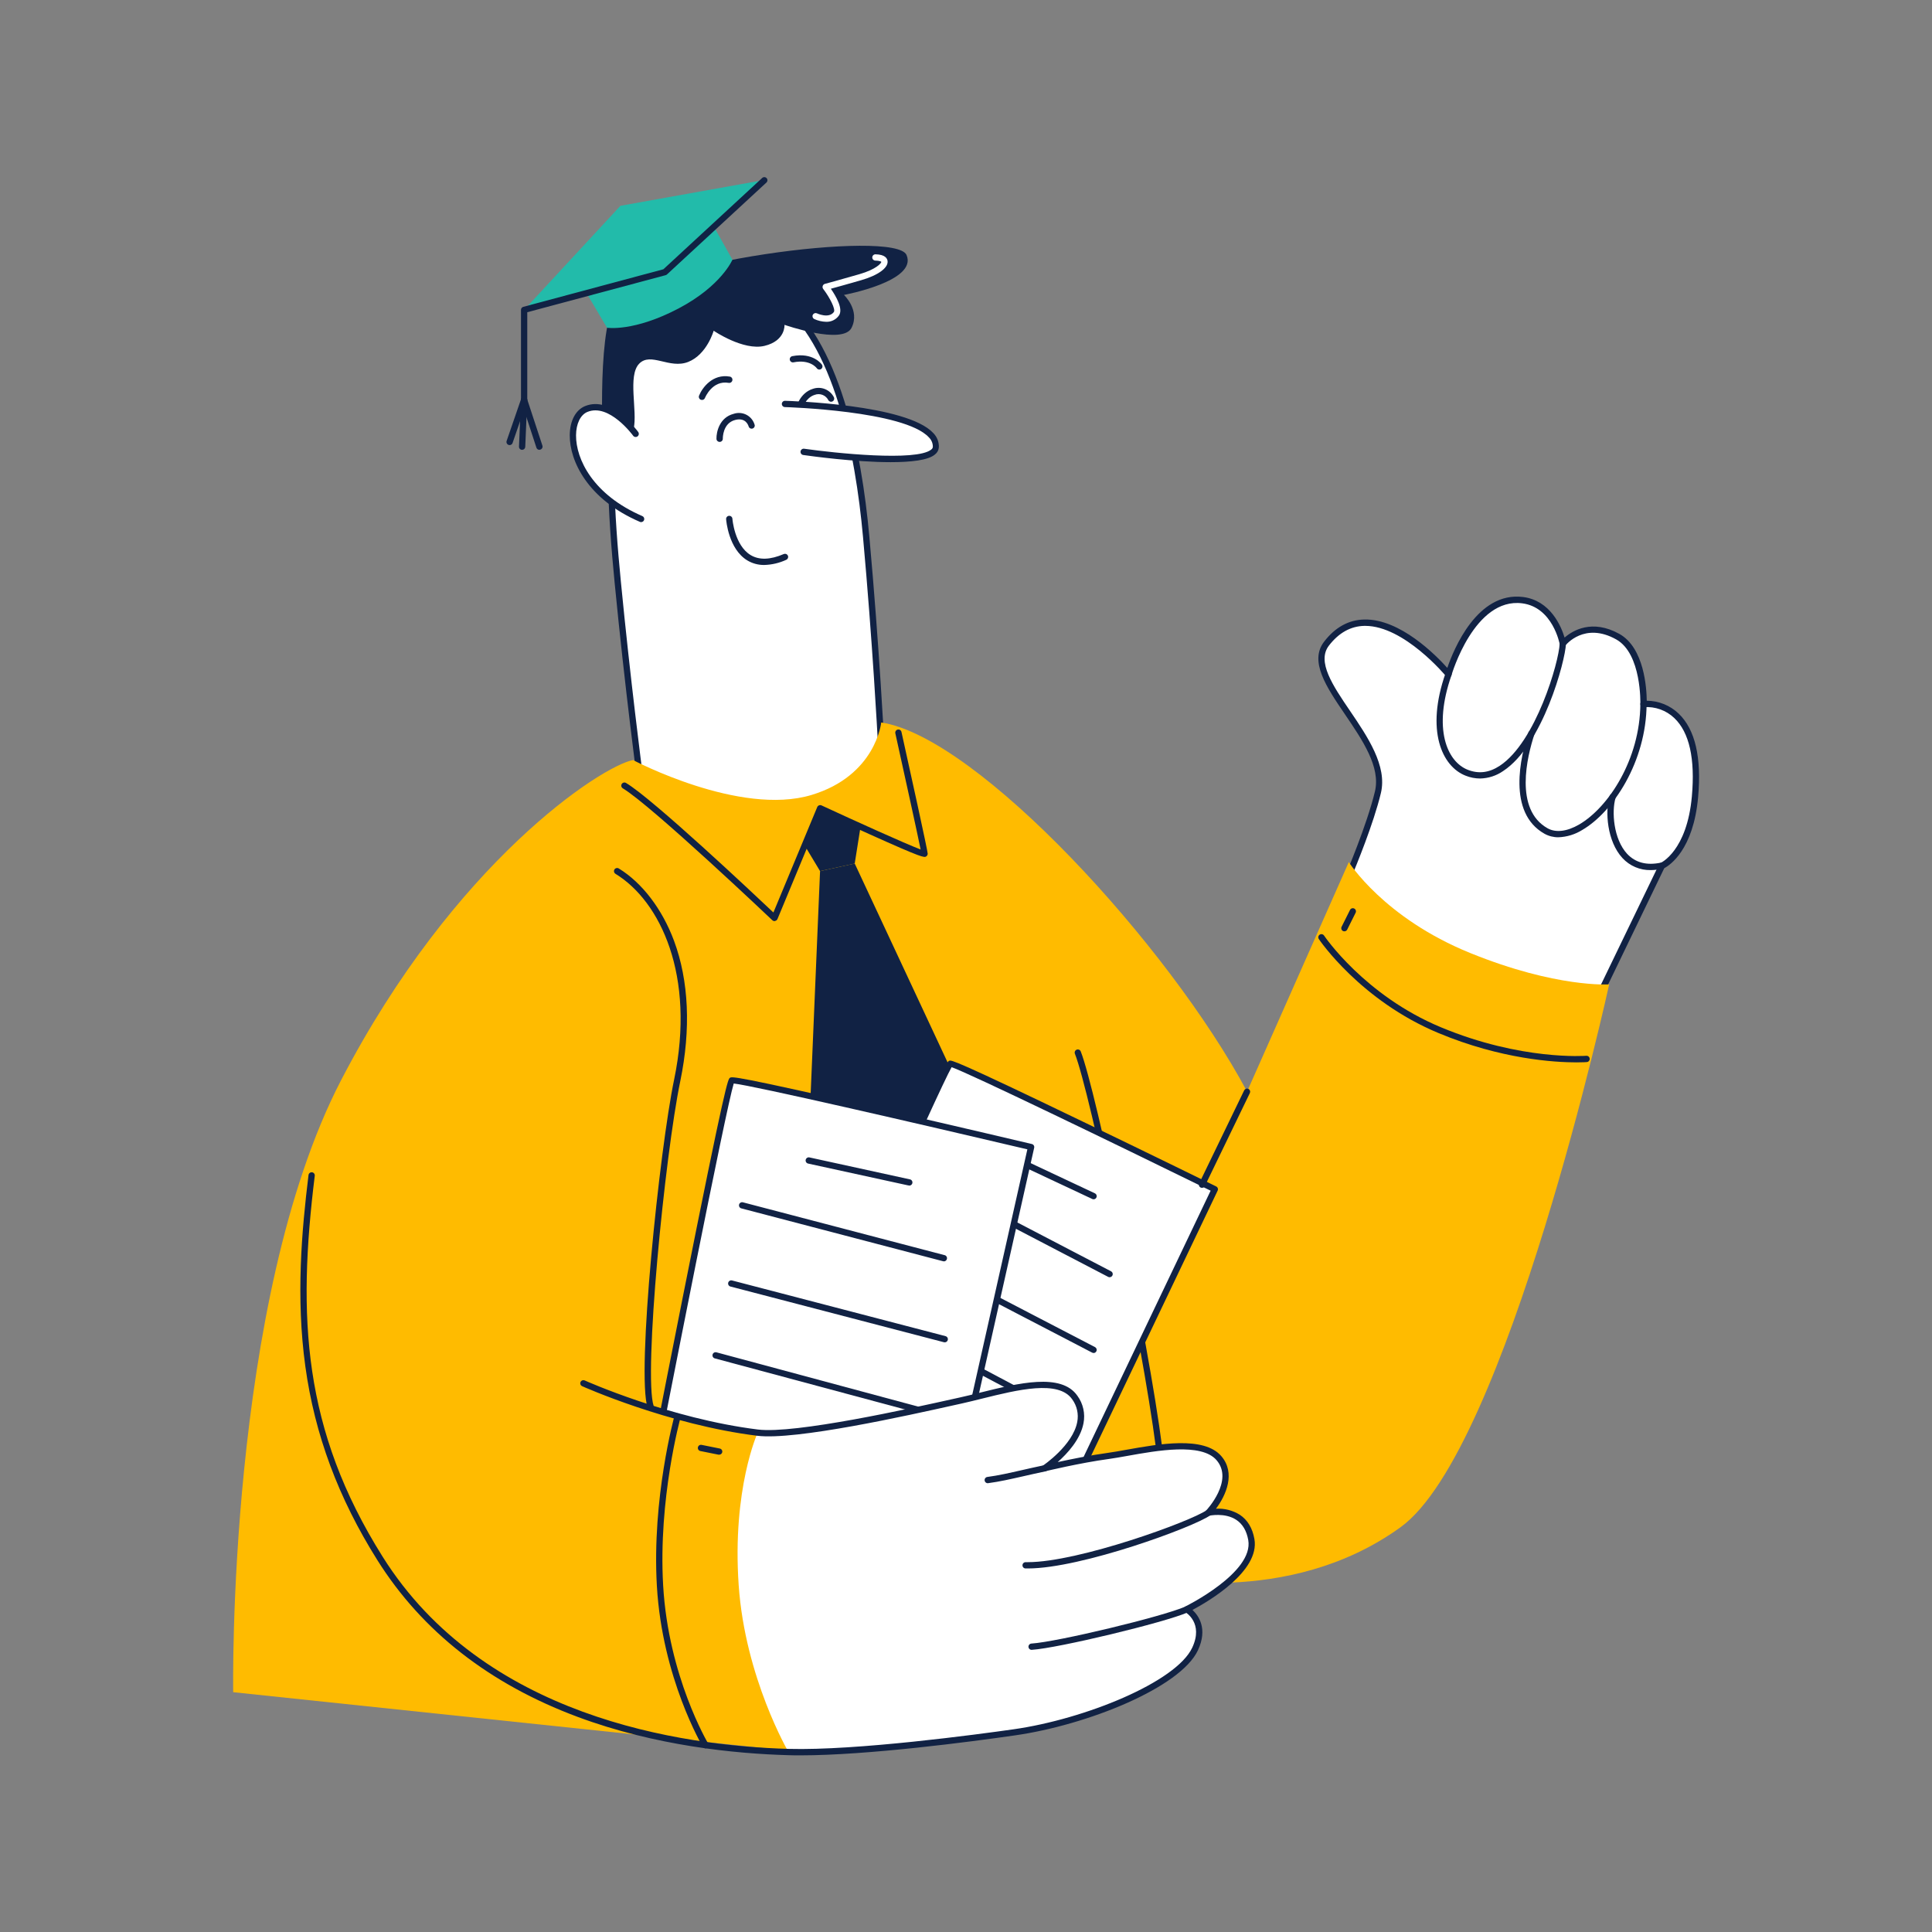 <svg width="1200" height="1200" viewBox="0 0 1200 1200" fill="none" xmlns="http://www.w3.org/2000/svg">
<rect x="0" y="0" width="1200" height="1200" fill="#808080" stroke="none"/>
<path d="M547.344 463.364C547.344 463.364 544.316 385.347 537.644 329.89C526.46 236.804 503.472 159.879 432.076 174.091C374.043 185.651 375.76 276.813 383.314 358.016C389.621 425.904 397.994 487.056 397.994 487.056L514.24 512.592L547.344 463.364Z" fill="white"/>
<path d="M514.24 514.544H513.824L397.578 488.992C397.186 488.904 396.83 488.7 396.558 488.404C396.286 488.112 396.111 487.74 396.057 487.34C395.979 486.756 388.138 427.528 381.754 361.877C373.224 274.759 372.496 184.012 431.736 172.219C451.632 168.318 469.3 171.92 484.256 183.102C521.572 210.993 535.136 280.051 539.944 333.063C546.188 401.976 549.296 462.7 549.332 463.312C549.344 463.732 549.228 464.144 548.996 464.496L515.904 513.724C515.716 513.984 515.464 514.196 515.172 514.34C514.884 514.484 514.564 514.552 514.24 514.544ZM399.75 485.444L513.368 510.408L545.356 462.816C545.004 456.108 541.908 398.363 536.02 333.388C531.284 281.156 518.048 213.217 481.876 186.184C467.844 175.691 451.216 172.271 432.464 176.003C376.293 187.185 377.255 276.033 385.655 361.461C391.48 421.548 398.54 476.224 399.75 485.444Z" fill="#112244"/>
<path d="M374.758 282.794C374.758 282.794 391.142 277.138 393.586 266.242C396.031 255.346 389.764 233.423 396.967 225.933C404.172 218.444 415.82 229.405 427.472 224.789C439.124 220.173 443.272 205.428 443.272 205.428C443.272 205.428 461.696 218.002 474.852 214.829C488.012 211.656 487.272 201.761 487.272 201.761C487.272 201.761 523.564 214.491 528.944 203.556C534.328 192.62 524.188 183.18 524.188 183.18C524.188 183.18 570.112 174.69 563.064 158.384C556.016 142.078 396.265 163.143 381.572 189.018C370.416 208.614 374.758 282.794 374.758 282.794Z" fill="#112244"/>
<path d="M394.848 269.467C394.848 269.467 379.245 247.791 364.097 254.059C348.949 260.326 351.627 302.26 398.229 322.31L394.848 269.467Z" fill="white"/>
<path d="M398.228 324.299C397.965 324.297 397.705 324.244 397.461 324.143C365.123 310.204 353.772 286.435 353.889 270.325C353.954 261.431 357.478 254.721 363.329 252.264C379.699 245.489 395.732 267.386 396.408 268.322C396.711 268.743 396.835 269.267 396.753 269.779C396.669 270.291 396.387 270.75 395.966 271.053C395.545 271.356 395.021 271.48 394.509 271.397C393.997 271.314 393.539 271.031 393.235 270.611C393.092 270.403 378.347 250.274 364.824 255.865C360.533 257.647 357.842 263.186 357.79 270.351C357.686 285.265 368.413 307.369 399.009 320.567C399.415 320.749 399.748 321.064 399.951 321.461C400.156 321.857 400.216 322.312 400.124 322.748C400.032 323.184 399.795 323.576 399.45 323.858C399.105 324.14 398.674 324.296 398.228 324.299ZM496.268 255.996C496.12 256.016 495.964 256.016 495.816 255.996C495.312 255.879 494.88 255.568 494.608 255.132C494.336 254.697 494.244 254.171 494.356 253.669C494.448 253.279 496.66 244.06 504.892 241.511C507.348 240.646 510.036 240.709 512.452 241.688C514.864 242.668 516.836 244.496 517.996 246.829C518.192 247.291 518.204 247.81 518.028 248.279C517.852 248.749 517.5 249.132 517.048 249.349C516.596 249.567 516.076 249.602 515.6 249.448C515.124 249.293 514.724 248.961 514.488 248.52C513.728 247.031 512.448 245.874 510.892 245.269C509.336 244.665 507.612 244.655 506.048 245.243C499.976 247.115 498.18 254.475 498.156 254.54C498.048 254.958 497.804 255.329 497.464 255.592C497.12 255.856 496.7 255.998 496.268 255.996Z" fill="#112244"/>
<path d="M487.66 250.898C487.66 250.898 582.58 253.499 581.36 277.684C580.58 292.338 499.196 280.688 499.196 280.688L487.66 250.898Z" fill="white"/>
<path d="M553.168 287.059C530.884 287.059 503.472 283.262 498.908 282.612C498.652 282.575 498.408 282.489 498.184 282.357C497.96 282.225 497.768 282.05 497.612 281.843C497.456 281.636 497.344 281.4 497.28 281.15C497.216 280.899 497.2 280.638 497.236 280.382C497.276 280.126 497.36 279.879 497.492 279.657C497.624 279.434 497.8 279.24 498.008 279.085C498.212 278.93 498.448 278.817 498.7 278.753C498.952 278.689 499.212 278.675 499.468 278.711C518.308 281.416 569.228 286.76 578.396 279.231C578.68 279.043 578.92 278.794 579.096 278.502C579.268 278.209 579.376 277.881 579.408 277.541C579.42 276.43 579.2 275.329 578.768 274.307C578.332 273.285 577.692 272.363 576.888 271.599C561.608 255.059 488.3 252.875 487.556 252.849C487.04 252.849 486.544 252.643 486.18 252.277C485.812 251.912 485.608 251.415 485.608 250.898C485.608 250.381 485.812 249.885 486.18 249.519C486.544 249.153 487.04 248.948 487.556 248.948C490.652 249.026 563.26 251.197 579.644 268.946C580.804 270.098 581.716 271.478 582.32 273C582.92 274.522 583.2 276.153 583.14 277.788C583.084 278.669 582.836 279.527 582.42 280.304C582 281.081 581.416 281.757 580.708 282.287C576.508 285.902 565.64 287.059 553.168 287.059ZM436 248.415C435.756 248.416 435.516 248.372 435.288 248.285C435.048 248.19 434.832 248.05 434.648 247.871C434.464 247.692 434.316 247.479 434.216 247.243C434.112 247.008 434.06 246.755 434.056 246.499C434.052 246.242 434.1 245.987 434.196 245.749C436.132 240.847 442.62 232.057 453.284 233.904C453.8 233.992 454.26 234.281 454.564 234.709C454.868 235.137 454.988 235.669 454.9 236.186C454.812 236.703 454.524 237.164 454.096 237.468C453.668 237.771 453.136 237.893 452.62 237.805C442.436 236.036 438.004 246.803 437.82 247.258C437.664 247.608 437.408 247.905 437.088 248.111C436.764 248.317 436.384 248.423 436 248.415ZM508.92 229.549C508.604 229.548 508.292 229.471 508.012 229.324C507.732 229.177 507.488 228.964 507.308 228.703C507.152 228.482 503.12 223.034 492.864 225.049C492.356 225.149 491.828 225.043 491.396 224.754C490.964 224.465 490.668 224.017 490.568 223.509C490.468 223 490.572 222.473 490.864 222.042C491.152 221.612 491.6 221.314 492.108 221.214C504.996 218.691 510.312 226.168 510.52 226.493C510.72 226.785 510.84 227.127 510.86 227.481C510.88 227.835 510.804 228.188 510.64 228.503C510.476 228.817 510.228 229.08 509.928 229.265C509.624 229.449 509.276 229.547 508.92 229.549ZM446.948 274.472C446.444 274.472 445.956 274.273 445.592 273.919C445.232 273.564 445.024 273.081 445.012 272.574C444.896 268.192 446.976 259.298 455.608 257.061C456.94 256.596 458.352 256.413 459.752 256.523C461.156 256.633 462.524 257.033 463.764 257.7C465.004 258.367 466.092 259.284 466.956 260.395C467.824 261.505 468.448 262.783 468.796 264.148C468.836 264.609 468.712 265.07 468.444 265.448C468.176 265.826 467.78 266.096 467.332 266.211C466.884 266.325 466.408 266.275 465.992 266.071C465.576 265.867 465.248 265.522 465.064 265.097C464.804 264.096 463.152 259.155 456.636 260.845C448.836 262.848 448.952 272.093 448.952 272.483C448.964 272.998 448.768 273.496 448.412 273.869C448.056 274.242 447.568 274.459 447.052 274.472H446.948ZM474.684 350.916C470.984 350.968 467.34 349.987 464.164 348.081C452.464 340.982 451.06 323.22 451.008 322.466C450.988 322.209 451.02 321.953 451.104 321.709C451.184 321.465 451.312 321.24 451.48 321.047C451.82 320.655 452.304 320.415 452.82 320.379C453.336 320.343 453.848 320.513 454.24 320.853C454.632 321.194 454.872 321.675 454.908 322.193C454.908 322.349 456.208 338.706 466.208 344.753C471.512 347.964 478.468 347.743 486.908 344.089C487.376 343.913 487.896 343.924 488.356 344.119C488.816 344.315 489.184 344.681 489.384 345.14C489.584 345.6 489.596 346.119 489.424 346.589C489.252 347.059 488.904 347.444 488.456 347.665C484.136 349.679 479.448 350.785 474.684 350.916Z" fill="#112244"/>
<path d="M359.337 173.663L377.034 203.569C377.034 203.569 393.638 206.261 421.62 191.503C448.132 177.512 454.92 161.336 454.92 161.336L437.392 130.039L359.337 173.663Z" fill="#22BBAA"/>
<path d="M325.543 192.438L385.356 127.828L474.92 111.756L413 168.981L325.543 192.438Z" fill="#22BBAA"/>
<path d="M325.543 250.327C325.026 250.327 324.53 250.121 324.164 249.756C323.798 249.39 323.593 248.894 323.593 248.376V192.464C323.59 192.035 323.73 191.616 323.991 191.275C324.253 190.934 324.62 190.689 325.036 190.579L412.024 167.252L473.592 110.365C473.98 110.086 474.46 109.96 474.936 110.011C475.412 110.062 475.852 110.286 476.176 110.642C476.496 110.997 476.676 111.458 476.68 111.937C476.684 112.416 476.508 112.879 476.192 113.239L414.276 170.451C414.044 170.669 413.76 170.825 413.456 170.906L327.493 193.934V248.376C327.493 248.894 327.288 249.39 326.922 249.756C326.556 250.121 326.06 250.327 325.543 250.327Z" fill="#112244"/>
<path d="M335.035 279.4C334.63 279.404 334.234 279.28 333.903 279.047C333.572 278.814 333.322 278.483 333.189 278.1L325.478 254.539L318.366 275.149C318.193 275.637 317.834 276.036 317.367 276.259C316.9 276.482 316.364 276.511 315.876 276.338C315.388 276.166 314.988 275.807 314.765 275.34C314.542 274.873 314.513 274.336 314.686 273.848L323.683 247.752C323.818 247.37 324.069 247.04 324.4 246.807C324.73 246.574 325.126 246.45 325.53 246.452C325.933 246.451 326.326 246.576 326.655 246.809C326.983 247.042 327.231 247.372 327.364 247.752L336.907 276.8C336.985 277.047 337.014 277.306 336.991 277.564C336.968 277.822 336.893 278.072 336.772 278.301C336.651 278.53 336.486 278.732 336.285 278.896C336.086 279.061 335.855 279.183 335.607 279.258C335.425 279.333 335.232 279.382 335.035 279.4Z" fill="#112244"/>
<path d="M324.308 279.402H324.217C323.961 279.393 323.709 279.334 323.476 279.227C323.243 279.12 323.034 278.968 322.86 278.779C322.687 278.59 322.554 278.368 322.467 278.127C322.381 277.885 322.344 277.629 322.358 277.373L323.593 248.286C323.616 247.771 323.843 247.286 324.223 246.938C324.603 246.589 325.106 246.406 325.621 246.427C325.878 246.435 326.13 246.495 326.362 246.601C326.595 246.709 326.804 246.861 326.978 247.05C327.151 247.239 327.284 247.461 327.371 247.702C327.457 247.943 327.495 248.199 327.481 248.455L326.245 277.543C326.222 278.041 326.008 278.513 325.648 278.859C325.287 279.205 324.808 279.399 324.308 279.402Z" fill="#112244"/>
<path d="M513.172 199.876C510.572 199.813 508.012 199.211 505.656 198.108C505.22 197.866 504.892 197.464 504.74 196.986C504.592 196.509 504.628 195.992 504.852 195.542C505.072 195.092 505.456 194.745 505.924 194.572C506.396 194.398 506.912 194.412 507.372 194.61C507.452 194.61 514.708 198.095 517.908 193.817C519.14 192.153 515.436 184.858 511.3 179.449C511.108 179.193 510.976 178.893 510.924 178.576C510.872 178.259 510.9 177.934 511 177.629C511.096 177.322 511.264 177.042 511.488 176.816C511.716 176.589 511.996 176.422 512.3 176.328C512.392 176.328 522 173.728 533.768 170.308C544.276 167.278 547.448 163.43 547.408 162.624C547.304 162.48 546.332 161.908 543.704 161.856C543.448 161.853 543.196 161.799 542.96 161.698C542.724 161.597 542.512 161.45 542.332 161.267C542.152 161.083 542.012 160.866 541.916 160.628C541.824 160.39 541.776 160.136 541.78 159.88C541.792 159.365 542.008 158.875 542.376 158.516C542.744 158.156 543.24 157.955 543.756 157.956C549.84 158.06 551.076 160.556 551.284 162.103C551.844 166.329 545.392 171.023 534.848 174.053C526.788 176.38 519.74 178.331 516.048 179.345C519.208 183.896 524.004 192.062 520.988 196.092C520.092 197.312 518.912 198.295 517.548 198.954C516.188 199.614 514.684 199.93 513.172 199.876ZM995.044 614.728L1032.23 537.7C1032.23 537.7 1049.62 530.496 1052.8 494.792C1058.39 432.092 1020.8 437.268 1020.8 437.268C1020.8 437.268 1021.91 404.968 1004.81 395.425C983.416 383.462 970.688 399.768 970.688 399.768C970.688 399.768 966.412 375.362 945.712 372.722C913.984 368.678 899.692 418.724 899.692 418.724C899.692 418.724 852.884 361.813 823.888 399.742C807.14 421.6 863.596 459.556 855.848 491.996C850.724 513.436 837.36 544.54 837.36 544.54C837.36 544.54 857.864 571.12 912.096 595.16C953.784 613.676 995.044 614.728 995.044 614.728Z" fill="white"/>
<path d="M995.044 616.68C994.628 616.68 952.912 615.38 911.356 596.98C857.292 573.004 836.72 546.868 835.864 545.764C835.652 545.484 835.52 545.16 835.476 544.816C835.432 544.468 835.48 544.12 835.616 543.8C835.76 543.488 848.984 512.592 854 491.568C857.616 476.42 846.328 459.8 835.408 443.728C823.912 426.828 813.044 410.792 822.404 398.584C829.284 389.6 837.736 384.958 847.5 384.788C869.604 384.372 891.828 406.892 898.952 414.852C902.852 403.368 917.596 367.209 946.02 370.81C962.924 372.982 969.648 388.871 971.792 396.01C976.8 391.654 988.852 384.307 1005.84 393.747C1021.32 402.408 1022.74 427.672 1022.83 435.24C1030.22 435.264 1037.31 438.124 1042.64 443.236C1052.86 452.988 1056.95 470.412 1054.74 495.052C1051.81 527.82 1037.17 537.4 1033.69 539.26L996.796 615.692C996.624 616 996.368 616.256 996.06 616.432C995.748 616.604 995.396 616.692 995.044 616.68ZM839.62 544.24C843.676 548.96 865.248 572.288 912.876 593.404C949.716 609.736 986.656 612.364 993.832 612.728L1030.48 536.856C1030.68 536.428 1031.04 536.088 1031.48 535.908C1031.63 535.908 1047.83 528.496 1050.85 494.636C1052.94 471.232 1049.28 454.888 1039.95 446.004C1037.46 443.62 1034.48 441.784 1031.23 440.616C1027.98 439.448 1024.52 438.976 1021.07 439.232C1020.79 439.272 1020.5 439.252 1020.23 439.168C1019.96 439.084 1019.71 438.94 1019.5 438.748C1019.29 438.56 1019.12 438.324 1019.01 438.06C1018.9 437.796 1018.84 437.516 1018.85 437.228C1018.85 436.916 1019.71 406.02 1003.86 397.154C984.248 386.18 972.652 400.392 972.224 401.056C971.988 401.352 971.676 401.576 971.32 401.7C970.96 401.82 970.576 401.836 970.208 401.744C969.844 401.652 969.512 401.456 969.256 401.18C969 400.9 968.828 400.556 968.764 400.184C968.764 399.963 964.46 377.156 945.464 374.737C915.776 370.94 901.696 418.856 901.564 419.336C901.464 419.68 901.276 419.988 901.012 420.232C900.752 420.472 900.432 420.64 900.084 420.716C899.736 420.784 899.376 420.76 899.04 420.64C898.704 420.52 898.408 420.312 898.184 420.04C897.924 419.728 872.18 388.741 847.98 388.741H847.5C838.984 388.884 831.56 393.019 825.396 401.016C817.764 410.976 827.852 425.852 838.552 441.584C849.412 457.576 861.724 475.704 857.708 492.528C853.18 511.564 842.04 538.496 839.62 544.24Z" fill="#112244"/>
<path d="M919.276 483.544C916.204 483.528 913.164 482.932 910.316 481.788C895.584 476.044 885.404 453.676 897.848 418.14C898.02 417.652 898.38 417.252 898.844 417.032C899.312 416.808 899.848 416.78 900.336 416.952C900.824 417.124 901.224 417.484 901.448 417.948C901.672 418.416 901.7 418.952 901.528 419.44C889.94 452.532 898.692 473.076 911.732 478.16C918.456 480.764 924.944 479.968 931.524 475.64C953.952 460.92 968.32 411.068 968.736 399.781C968.756 399.264 968.98 398.775 969.36 398.423C969.74 398.071 970.244 397.883 970.76 397.902C971.276 397.921 971.764 398.145 972.116 398.524C972.472 398.903 972.656 399.407 972.64 399.924C972.248 410.328 958.336 462.728 933.632 478.904C929.408 481.836 924.412 483.448 919.276 483.544Z" fill="#112244"/>
<path d="M967.972 520.044C964.952 520.08 961.976 519.332 959.336 517.872C935.932 504.752 944.54 469.516 949.312 454.976C949.488 454.504 949.836 454.116 950.292 453.896C950.744 453.676 951.268 453.64 951.748 453.796C952.228 453.952 952.628 454.292 952.864 454.736C953.1 455.18 953.156 455.7 953.016 456.188C948.544 469.812 940.392 502.764 961.236 514.464C966.344 517.324 973.3 516.492 980.844 512.112C999.048 501.5 1018.63 471.672 1018.85 437.28C1018.86 436.768 1019.06 436.276 1019.43 435.912C1019.8 435.552 1020.29 435.348 1020.8 435.344C1021.06 435.344 1021.31 435.396 1021.55 435.496C1021.78 435.596 1022 435.74 1022.18 435.924C1022.36 436.108 1022.5 436.324 1022.6 436.56C1022.69 436.796 1022.74 437.052 1022.74 437.308C1022.5 473.156 1001.93 504.336 982.792 515.492C978.336 518.28 973.224 519.848 967.972 520.044Z" fill="#112244"/>
<path d="M1025.35 540.432C1022.06 540.508 1018.78 539.884 1015.74 538.592C1012.7 537.304 1009.98 535.38 1007.74 532.956C998.124 522.552 996.888 503.984 999.696 494.556C999.756 494.296 999.868 494.052 1000.02 493.836C1000.18 493.62 1000.38 493.44 1000.61 493.304C1000.84 493.168 1001.1 493.08 1001.36 493.048C1001.63 493.016 1001.9 493.04 1002.16 493.116C1002.41 493.192 1002.65 493.32 1002.85 493.488C1003.06 493.66 1003.22 493.872 1003.34 494.112C1003.46 494.352 1003.53 494.612 1003.55 494.88C1003.56 495.144 1003.52 495.412 1003.43 495.664C1000.96 503.984 1002.13 521.108 1010.61 530.304C1015.81 535.868 1022.91 537.7 1031.81 535.764C1032.06 535.708 1032.32 535.7 1032.57 535.744C1032.83 535.788 1033.07 535.88 1033.28 536.02C1033.5 536.156 1033.68 536.336 1033.83 536.548C1033.98 536.756 1034.08 536.996 1034.13 537.244C1034.18 537.496 1034.19 537.756 1034.14 538.008C1034.1 538.26 1034.01 538.5 1033.87 538.716C1033.73 538.932 1033.55 539.12 1033.34 539.268C1033.13 539.412 1032.9 539.516 1032.65 539.572C1030.25 540.116 1027.81 540.404 1025.35 540.432Z" fill="#112244"/>
<path d="M393.184 472.076C393.184 472.076 459.496 507.184 504.02 493.776C544.08 481.696 547.344 448.748 547.344 448.748C607.156 457.784 726.028 587.176 774.58 678L837.772 535.452C837.772 535.452 859.372 570.076 913.112 591.908C966.852 613.74 999.488 611.412 999.488 611.412C999.488 611.412 936.128 900.556 870.008 948.508C799.544 999.596 711.908 979.144 711.908 979.144L497.96 1088.24L144.844 1051.05C144.844 1051.05 140.748 807.896 211.834 670.98C282.296 535.28 373.471 475.884 393.184 472.076Z" fill="#FFBB00"/>
<path d="M509.352 541.056L502.328 707.464L586.768 860.284L601.384 687.312L530.884 536.36L509.352 541.056ZM719.916 901.232C719.444 901.232 718.988 901.06 718.632 900.744C718.276 900.432 718.048 900 717.992 899.528C709.216 831.356 677.048 678.48 667.66 654.544C667.556 654.304 667.504 654.048 667.504 653.788C667.504 653.524 667.556 653.268 667.656 653.028C667.756 652.788 667.904 652.572 668.092 652.388C668.276 652.208 668.496 652.064 668.74 651.968C668.98 651.872 669.24 651.828 669.5 651.832C669.76 651.84 670.016 651.896 670.256 652.004C670.492 652.112 670.704 652.264 670.884 652.452C671.06 652.644 671.196 652.868 671.288 653.112C680.74 677.168 713.064 830.668 721.856 899.036C721.92 899.548 721.78 900.064 721.468 900.472C721.152 900.884 720.688 901.152 720.176 901.22L719.916 901.232Z" fill="#112244"/>
<path d="M481.056 901.972C481.056 901.972 587.12 661.76 590.28 660.72C593.44 659.68 754.584 738.736 754.584 738.736L642.148 974.256L481.056 901.972Z" fill="white"/>
<path d="M642.148 976.204C641.868 976.208 641.596 976.148 641.34 976.036L480.264 903.756C480.024 903.652 479.808 903.504 479.632 903.316C479.452 903.128 479.312 902.904 479.22 902.664C479.128 902.42 479.084 902.164 479.092 901.904C479.104 901.644 479.164 901.388 479.276 901.152C479.536 900.556 506.1 840.416 532.704 780.916C586.86 659.772 588.264 659.304 589.628 658.848C590.996 658.392 592.332 657.952 674.408 697.544C714.636 716.944 755.024 736.732 755.4 736.928C755.864 737.156 756.22 737.556 756.388 738.044C756.556 738.532 756.524 739.064 756.3 739.528L643.904 975.048C643.752 975.388 643.508 975.68 643.196 975.884C642.884 976.092 642.52 976.204 642.148 976.204ZM483.616 900.932L641.2 971.64L751.944 739.556C691.468 709.908 602.228 666.74 591.072 662.84C583.064 676.78 512.092 836.532 483.616 900.932Z" fill="#112244"/>
<path d="M679.256 744.9C678.968 744.904 678.684 744.84 678.424 744.716L623.424 718.896C622.956 718.676 622.592 718.28 622.416 717.792C622.24 717.304 622.26 716.768 622.48 716.3C622.7 715.832 623.096 715.468 623.584 715.292C624.068 715.116 624.604 715.14 625.076 715.356L680.088 741.208C680.484 741.4 680.804 741.72 680.996 742.116C681.188 742.512 681.24 742.96 681.144 743.388C681.048 743.82 680.808 744.204 680.464 744.48C680.124 744.756 679.696 744.908 679.256 744.912V744.9ZM689.192 793.308C688.88 793.312 688.572 793.236 688.296 793.088L578.956 736.096C578.52 735.844 578.2 735.436 578.06 734.956C577.92 734.472 577.972 733.956 578.2 733.512C578.432 733.068 578.824 732.728 579.3 732.564C579.776 732.4 580.292 732.428 580.748 732.636L690.1 789.628C690.488 789.832 690.796 790.156 690.976 790.556C691.156 790.956 691.2 791.404 691.092 791.828C690.988 792.252 690.744 792.628 690.4 792.896C690.052 793.164 689.628 793.312 689.192 793.308ZM679.256 840.352C678.944 840.356 678.64 840.284 678.36 840.144L562.388 779.84C561.94 779.596 561.6 779.192 561.448 778.708C561.292 778.22 561.332 777.696 561.556 777.236C561.796 776.784 562.2 776.448 562.688 776.292C563.176 776.14 563.704 776.184 564.156 776.42L680.128 836.712C680.516 836.912 680.824 837.24 681.004 837.636C681.184 838.032 681.224 838.48 681.12 838.904C681.02 839.328 680.776 839.704 680.432 839.972C680.092 840.244 679.668 840.392 679.232 840.392L679.256 840.352ZM658.048 879.452C657.732 879.456 657.42 879.38 657.14 879.232L543.82 819.212C543.584 819.1 543.368 818.94 543.196 818.74C543.02 818.544 542.888 818.316 542.804 818.064C542.72 817.816 542.688 817.552 542.712 817.288C542.732 817.024 542.808 816.768 542.932 816.536C543.052 816.304 543.224 816.1 543.428 815.932C543.632 815.768 543.868 815.644 544.12 815.572C544.376 815.5 544.64 815.48 544.9 815.512C545.16 815.548 545.412 815.632 545.64 815.764L658.96 875.788C659.34 875.992 659.644 876.32 659.816 876.712C659.992 877.108 660.032 877.552 659.928 877.972C659.824 878.392 659.58 878.764 659.24 879.032C658.9 879.3 658.484 879.448 658.048 879.452Z" fill="#112244"/>
<path d="M399.126 942.904C399.126 942.904 451.5 672.824 454.44 671.032C457.38 669.236 640.444 712.392 640.444 712.392L580.528 979.208L399.126 942.904Z" fill="white"/>
<path d="M580.528 981.16H580.136L398.749 944.816C398.499 944.768 398.26 944.672 398.047 944.532C397.835 944.392 397.652 944.208 397.509 944C397.367 943.788 397.267 943.548 397.217 943.3C397.166 943.048 397.165 942.792 397.215 942.54C397.345 941.864 410.464 874.24 423.764 807.312C450.864 670.98 452.164 670.184 453.424 669.42C454.688 668.652 455.948 667.896 548.984 689.208C594.596 699.612 640.432 710.468 640.9 710.572C641.4 710.688 641.832 711 642.104 711.436C642.372 711.872 642.46 712.4 642.344 712.9L582.424 979.64C582.328 980.068 582.088 980.456 581.744 980.732C581.396 981.008 580.968 981.16 580.528 981.16ZM401.416 941.372L579.032 976.936L638.116 713.876C569.2 697.648 467.78 674.28 455.74 672.98C450.864 688.584 415.484 868.844 401.416 941.372Z" fill="#112244"/>
<path d="M470.588 889.932L420.852 879.764L379.44 865.216C379.44 865.216 360.261 976.712 362.458 974.256C364.656 971.796 457.9 982.252 458.12 979.208C458.34 976.168 470.588 889.932 470.588 889.932Z" fill="#FFBB00"/>
<path d="M564.532 736.28C564.396 736.292 564.256 736.292 564.116 736.28L501.912 722.704C501.408 722.592 500.968 722.28 500.692 721.844C500.416 721.404 500.324 720.876 500.436 720.372C500.552 719.864 500.86 719.424 501.3 719.148C501.736 718.872 502.264 718.78 502.772 718.896L564.976 732.484C565.492 732.536 565.968 732.796 566.296 733.2C566.62 733.604 566.772 734.124 566.72 734.64C566.664 735.16 566.404 735.632 566 735.96C565.596 736.284 565.076 736.44 564.56 736.384L564.532 736.28ZM585.988 783.376C585.82 783.372 585.656 783.348 585.496 783.308L460.524 750.568C460.268 750.512 460.028 750.404 459.812 750.252C459.6 750.1 459.42 749.904 459.284 749.68C459.148 749.456 459.056 749.208 459.02 748.948C458.98 748.688 458.996 748.424 459.06 748.172C459.128 747.916 459.244 747.68 459.404 747.472C459.568 747.264 459.768 747.092 459.996 746.964C460.224 746.836 460.476 746.756 460.736 746.728C461 746.696 461.26 746.724 461.512 746.8L586.484 779.54C587 779.604 587.468 779.872 587.788 780.284C588.108 780.696 588.252 781.22 588.184 781.736C588.12 782.252 587.852 782.724 587.44 783.044C587.028 783.364 586.504 783.504 585.988 783.44V783.376ZM586.768 833.748C586.6 833.752 586.436 833.728 586.276 833.684L453.764 799.108C453.508 799.052 453.264 798.944 453.052 798.792C452.84 798.64 452.66 798.444 452.524 798.22C452.384 797.996 452.296 797.748 452.256 797.488C452.22 797.228 452.236 796.964 452.3 796.712C452.368 796.456 452.484 796.22 452.644 796.012C452.804 795.804 453.004 795.632 453.236 795.504C453.464 795.376 453.716 795.296 453.976 795.264C454.236 795.236 454.5 795.26 454.752 795.336L587.288 829.912C587.788 830.044 588.216 830.368 588.476 830.812C588.736 831.26 588.812 831.792 588.68 832.292C588.572 832.716 588.328 833.092 587.98 833.356C587.632 833.62 587.204 833.756 586.768 833.748ZM574.288 878.632C574.116 878.632 573.944 878.608 573.78 878.568L443.972 843.72C443.724 843.656 443.492 843.54 443.288 843.384C443.088 843.228 442.916 843.032 442.788 842.808C442.66 842.588 442.576 842.344 442.544 842.088C442.512 841.832 442.528 841.576 442.596 841.328C442.66 841.08 442.776 840.848 442.932 840.644C443.088 840.44 443.284 840.272 443.504 840.144C443.728 840.016 443.972 839.932 444.228 839.9C444.48 839.868 444.74 839.884 444.988 839.948L574.728 874.864C575.244 874.928 575.716 875.2 576.032 875.612C576.352 876.028 576.492 876.548 576.424 877.068C576.356 877.584 576.088 878.052 575.676 878.372C575.26 878.688 574.74 878.832 574.22 878.764L574.288 878.632Z" fill="#112244"/>
<path d="M470.588 889.932C470.588 889.932 454.672 924.7 458.808 984.58C462.788 1042.14 489.768 1088.24 489.768 1088.24C489.768 1088.24 585.364 1082.36 629.86 1076.04C675.616 1069.54 731.892 1046.37 742.244 1024.24C750.252 1007.1 737.04 999.664 737.04 999.664C737.04 999.664 781.068 978.196 777.196 956.312C773.32 934.428 750.604 939.628 750.604 939.628C750.604 939.628 769.42 919.944 757.104 905.704C744.792 891.468 706.708 901.896 688.476 904.404C670.248 906.912 648.96 912.048 648.96 912.048C648.96 912.048 682.508 889.648 667.66 868.192C656.696 852.368 621.94 864.432 597.12 869.932C573.052 875.212 495.332 893.324 470.588 889.932Z" fill="white"/>
<path d="M497.116 1090.28C494.58 1090.28 492.12 1090.28 489.768 1090.18C456.664 1089.26 407.072 1084.39 358.817 1066.4C304.024 1045.99 262.168 1013.24 234.394 969.04C210.118 930.424 195.477 891.024 189.652 848.7C183.748 805.908 187.35 764.6 191.628 729.816C191.696 729.304 191.964 728.84 192.373 728.524C192.782 728.204 193.299 728.064 193.813 728.124C194.324 728.192 194.789 728.456 195.106 728.864C195.423 729.268 195.565 729.784 195.503 730.296C184.711 817.804 188 887.916 237.697 966.948C300.214 1066.39 422.532 1084.39 489.872 1086.26C531.896 1087.42 607.468 1077.24 629.64 1074.08C673.732 1067.81 730.516 1044.81 740.528 1023.37C747.64 1008.15 736.624 1001.59 736.12 1001.26C735.812 1001.09 735.556 1000.83 735.384 1000.52C735.208 1000.21 735.124 999.864 735.132 999.508C735.144 999.152 735.252 998.808 735.444 998.512C735.636 998.212 735.904 997.972 736.224 997.816C736.652 997.608 778.884 976.724 775.308 956.544C774.296 950.824 771.812 946.612 767.924 944.036C760.812 939.304 751.164 941.436 751.02 941.436C750.612 941.532 750.18 941.492 749.796 941.32C749.412 941.152 749.092 940.864 748.884 940.5C748.676 940.132 748.592 939.712 748.644 939.296C748.696 938.876 748.884 938.488 749.172 938.184C749.356 938.004 766.624 919.604 755.572 906.876C746.144 896.044 718.54 900.984 700.268 904.276C696.02 905.028 692 905.744 688.684 906.2C670.768 908.632 649.572 913.752 649.364 913.804C648.916 913.92 648.444 913.872 648.028 913.668C647.612 913.468 647.28 913.124 647.096 912.7C646.912 912.276 646.88 911.8 647.012 911.36C647.144 910.916 647.428 910.532 647.816 910.28C648 910.164 666.332 897.748 669.088 883.236C669.568 880.804 669.54 878.296 669.004 875.876C668.472 873.456 667.44 871.172 665.98 869.168C657.516 856.932 632.176 863.2 609.836 868.736C605.504 869.816 601.408 870.832 597.484 871.704L593.256 872.64C563.584 879.244 494.112 894.744 470.304 891.78C415.132 884.952 361.951 861.156 361.431 860.912C360.992 860.68 360.657 860.288 360.496 859.82C360.335 859.348 360.358 858.836 360.562 858.384C360.766 857.932 361.135 857.572 361.593 857.384C362.052 857.192 362.566 857.184 363.031 857.36C363.551 857.596 416.212 881.156 470.784 887.904C493.916 890.752 565.472 874.824 592.412 868.828L596.636 867.892C600.54 867.036 604.584 866.02 608.9 864.952C632.472 859.116 659.196 852.496 669.192 866.944C670.968 869.376 672.22 872.152 672.872 875.092C673.524 878.032 673.56 881.076 672.976 884.028C671.064 894.028 663.004 902.792 656.972 908.124C664.904 906.392 677.164 903.884 688.176 902.388C691.428 901.948 695.392 901.232 699.608 900.476C719.892 896.848 747.716 891.868 758.536 904.38C767.636 914.872 761.552 928.732 755.26 937.092C760.448 936.788 765.608 938.088 770.028 940.824C774.852 944.012 777.924 949.096 779.132 955.908C782.68 975.908 750.524 994.708 740.668 999.96C744.452 1003.47 750.316 1011.6 744.052 1025.02C733.22 1048.19 675.344 1071.5 630.172 1077.91C603.308 1081.79 538.892 1090.28 497.116 1090.28Z" fill="#112244"/>
<path d="M640.808 1024.74C640.292 1024.76 639.788 1024.57 639.412 1024.22C639.036 1023.86 638.816 1023.37 638.8 1022.85C638.784 1022.34 638.976 1021.83 639.328 1021.46C639.684 1021.08 640.172 1020.86 640.692 1020.84C656.632 1019.83 721.856 1004.16 736.3 997.868C736.776 997.66 737.312 997.652 737.792 997.84C738.276 998.028 738.66 998.4 738.868 998.876C739.076 999.348 739.084 999.888 738.896 1000.37C738.708 1000.85 738.336 1001.24 737.86 1001.44C723.22 1007.83 657.088 1023.72 640.94 1024.73L640.808 1024.74ZM638.456 974.192H637.024C636.508 974.192 636.012 973.984 635.644 973.62C635.28 973.252 635.076 972.756 635.076 972.24C635.076 971.724 635.28 971.228 635.644 970.86C636.012 970.496 636.508 970.292 637.024 970.292H638.324C670.092 970.292 739.748 944.896 749.396 938.044C749.604 937.888 749.84 937.776 750.092 937.716C750.344 937.656 750.608 937.644 750.864 937.684C751.12 937.728 751.368 937.82 751.588 937.956C751.808 938.092 752 938.272 752.148 938.484C752.3 938.696 752.404 938.936 752.46 939.192C752.516 939.444 752.52 939.708 752.472 939.964C752.428 940.22 752.328 940.464 752.188 940.68C752.044 940.896 751.86 941.084 751.644 941.228C741.656 948.42 671.624 974.192 638.456 974.192ZM613.644 921.244C613.388 921.26 613.132 921.228 612.888 921.144C612.644 921.064 612.42 920.932 612.228 920.764C612.036 920.596 611.876 920.388 611.764 920.16C611.648 919.928 611.58 919.68 611.564 919.424C611.548 919.168 611.58 918.908 611.664 918.668C611.744 918.424 611.876 918.2 612.044 918.004C612.212 917.812 612.42 917.656 612.648 917.54C612.88 917.428 613.128 917.36 613.384 917.344C620.08 916.46 626.908 914.9 634.8 913.104C638.884 912.18 643.5 911.128 648.556 910.06C649.064 909.956 649.592 910.056 650.024 910.34C650.46 910.624 650.76 911.068 650.864 911.576C650.972 912.084 650.872 912.612 650.588 913.044C650.304 913.476 649.856 913.78 649.352 913.884C644.332 914.936 639.924 915.94 635.66 916.912C627.676 918.72 620.772 920.296 613.892 921.204L613.644 921.244ZM404.132 875.836C403.728 875.84 403.332 875.716 403 875.484C402.668 875.252 402.42 874.92 402.284 874.536C395.134 853.42 409.748 713.616 418.696 670.616C432.152 605.876 410.112 559.74 382.287 542.748C381.846 542.476 381.53 542.04 381.409 541.536C381.288 541.032 381.373 540.504 381.644 540.06C381.914 539.62 382.349 539.304 382.853 539.184C383.356 539.064 383.887 539.148 384.328 539.416C398.814 548.26 411.324 564.656 418.656 584.368C427.86 609.14 429.2 639.24 422.556 671.408C412.936 717.66 399.581 854.292 406.016 873.288C406.184 873.78 406.148 874.316 405.916 874.776C405.688 875.24 405.284 875.592 404.796 875.76C404.58 875.828 404.356 875.856 404.132 875.836ZM746.584 737.788C746.292 737.784 746.004 737.72 745.74 737.592C745.508 737.48 745.304 737.324 745.132 737.136C744.964 736.944 744.832 736.72 744.752 736.48C744.668 736.236 744.632 735.98 744.648 735.728C744.664 735.472 744.732 735.22 744.844 734.992L772.824 677.156C773.064 676.716 773.464 676.384 773.94 676.228C774.416 676.072 774.936 676.108 775.388 676.328C775.84 676.544 776.188 676.928 776.364 677.396C776.544 677.864 776.532 678.384 776.336 678.844L748.352 736.684C748.192 737.012 747.94 737.292 747.628 737.488C747.316 737.684 746.956 737.788 746.584 737.788ZM481.056 572.144C480.572 572.132 480.108 571.944 479.756 571.612C479 570.896 404.808 500.5 386.916 489.696C386.683 489.572 386.477 489.4 386.311 489.192C386.146 488.988 386.024 488.748 385.953 488.496C385.882 488.24 385.864 487.972 385.899 487.712C385.934 487.448 386.023 487.196 386.159 486.972C386.295 486.744 386.476 486.548 386.69 486.392C386.904 486.236 387.148 486.128 387.406 486.068C387.664 486.012 387.932 486.008 388.192 486.056C388.452 486.104 388.699 486.204 388.919 486.352C405.692 496.416 467.976 555.032 480.38 566.764L507.596 501.292C507.692 501.048 507.844 500.828 508.028 500.648C508.216 500.464 508.44 500.32 508.688 500.228C508.928 500.12 509.184 500.068 509.448 500.068C509.708 500.068 509.968 500.12 510.208 500.228C530.572 509.652 562.504 524.14 571.816 527.624C569.76 517.428 561.7 480.724 556.108 455.472C556.052 455.22 556.048 454.964 556.092 454.712C556.136 454.456 556.228 454.216 556.368 454C556.504 453.784 556.684 453.596 556.892 453.452C557.104 453.304 557.34 453.2 557.592 453.144C557.84 453.088 558.1 453.084 558.352 453.128C558.604 453.172 558.844 453.264 559.06 453.404C559.276 453.54 559.464 453.72 559.612 453.928C559.76 454.14 559.864 454.376 559.92 454.628C564.82 476.732 576.212 528.404 576.212 530.236C576.208 530.576 576.12 530.908 575.96 531.204C575.8 531.5 575.568 531.752 575.288 531.94C574.064 532.72 573.388 533.148 540.412 518.3C527.736 512.604 515.044 506.756 510.416 504.608L482.904 570.832C482.776 571.124 482.584 571.38 482.34 571.58C482.096 571.78 481.808 571.92 481.5 571.988C481.356 572.056 481.208 572.108 481.056 572.144Z" fill="#112244"/>
<path d="M499.78 525.128L509.352 502.112L534.484 513.62L530.884 536.36L509.352 541.056L499.78 525.128ZM438.212 1085.94C437.876 1085.94 437.54 1085.85 437.248 1085.68C436.952 1085.52 436.708 1085.28 436.536 1084.99C436.288 1084.57 411.308 1042.44 407.992 985.008C404.848 930.396 418.836 879.688 418.98 879.232C419.124 878.732 419.456 878.312 419.908 878.06C420.36 877.808 420.896 877.744 421.392 877.884C421.892 878.028 422.312 878.36 422.564 878.812C422.816 879.264 422.88 879.8 422.74 880.296C422.596 880.792 408.772 930.812 411.896 984.776C415.144 1041.27 439.628 1082.57 439.876 1082.97C440.008 1083.19 440.096 1083.44 440.136 1083.69C440.172 1083.94 440.16 1084.2 440.1 1084.45C440.04 1084.7 439.928 1084.93 439.776 1085.14C439.624 1085.34 439.432 1085.52 439.212 1085.65C438.912 1085.84 438.564 1085.94 438.212 1085.94ZM446.688 903.532H446.312L435.064 901.272C434.808 901.228 434.56 901.132 434.34 900.992C434.12 900.852 433.932 900.668 433.784 900.452C433.636 900.236 433.532 899.996 433.48 899.74C433.428 899.484 433.428 899.22 433.48 898.964C433.528 898.708 433.632 898.464 433.78 898.248C433.928 898.032 434.116 897.848 434.336 897.708C434.556 897.568 434.8 897.472 435.056 897.428C435.316 897.38 435.58 897.388 435.832 897.448L447.08 899.712C447.332 899.76 447.568 899.86 447.78 900C447.992 900.144 448.176 900.324 448.316 900.54C448.456 900.752 448.556 900.988 448.604 901.24C448.652 901.492 448.652 901.748 448.6 902C448.504 902.432 448.26 902.824 447.916 903.1C447.568 903.38 447.136 903.532 446.688 903.532ZM979.168 659.86C965.708 659.86 932.54 657.936 893.492 641.656C844.912 621.44 819.376 583.628 819.14 583.248C819 583.036 818.9 582.796 818.852 582.544C818.804 582.292 818.804 582.036 818.856 581.784C818.904 581.532 819.004 581.292 819.148 581.08C819.292 580.868 819.472 580.688 819.688 580.544C819.9 580.404 820.14 580.304 820.392 580.256C820.644 580.204 820.9 580.208 821.152 580.256C821.404 580.308 821.644 580.408 821.856 580.552C822.068 580.692 822.252 580.876 822.392 581.092C822.64 581.456 847.54 618.316 894.988 638.056C944.904 658.86 984.876 655.792 985.276 655.764C985.532 655.744 985.792 655.772 986.036 655.852C986.28 655.928 986.508 656.056 986.704 656.22C986.9 656.388 987.06 656.592 987.18 656.82C987.296 657.048 987.368 657.296 987.392 657.552C987.412 657.808 987.384 658.068 987.304 658.312C987.224 658.556 987.1 658.784 986.936 658.98C986.768 659.176 986.564 659.336 986.336 659.456C986.108 659.572 985.86 659.644 985.604 659.668C985.512 659.68 983.236 659.86 979.168 659.86ZM835.016 578.464C834.716 578.464 834.42 578.396 834.148 578.268C833.692 578.036 833.344 577.632 833.18 577.148C833.02 576.66 833.052 576.132 833.276 575.668L838.476 565.268C838.584 565.024 838.736 564.808 838.932 564.628C839.124 564.448 839.352 564.308 839.6 564.216C839.848 564.128 840.112 564.088 840.376 564.104C840.64 564.12 840.896 564.188 841.132 564.308C841.372 564.424 841.58 564.592 841.752 564.792C841.92 564.992 842.048 565.228 842.128 565.48C842.204 565.732 842.228 566 842.2 566.26C842.172 566.524 842.092 566.78 841.96 567.008L836.76 577.412C836.596 577.732 836.344 578 836.04 578.184C835.732 578.372 835.376 578.468 835.016 578.464Z" fill="#112244"/>
</svg>
